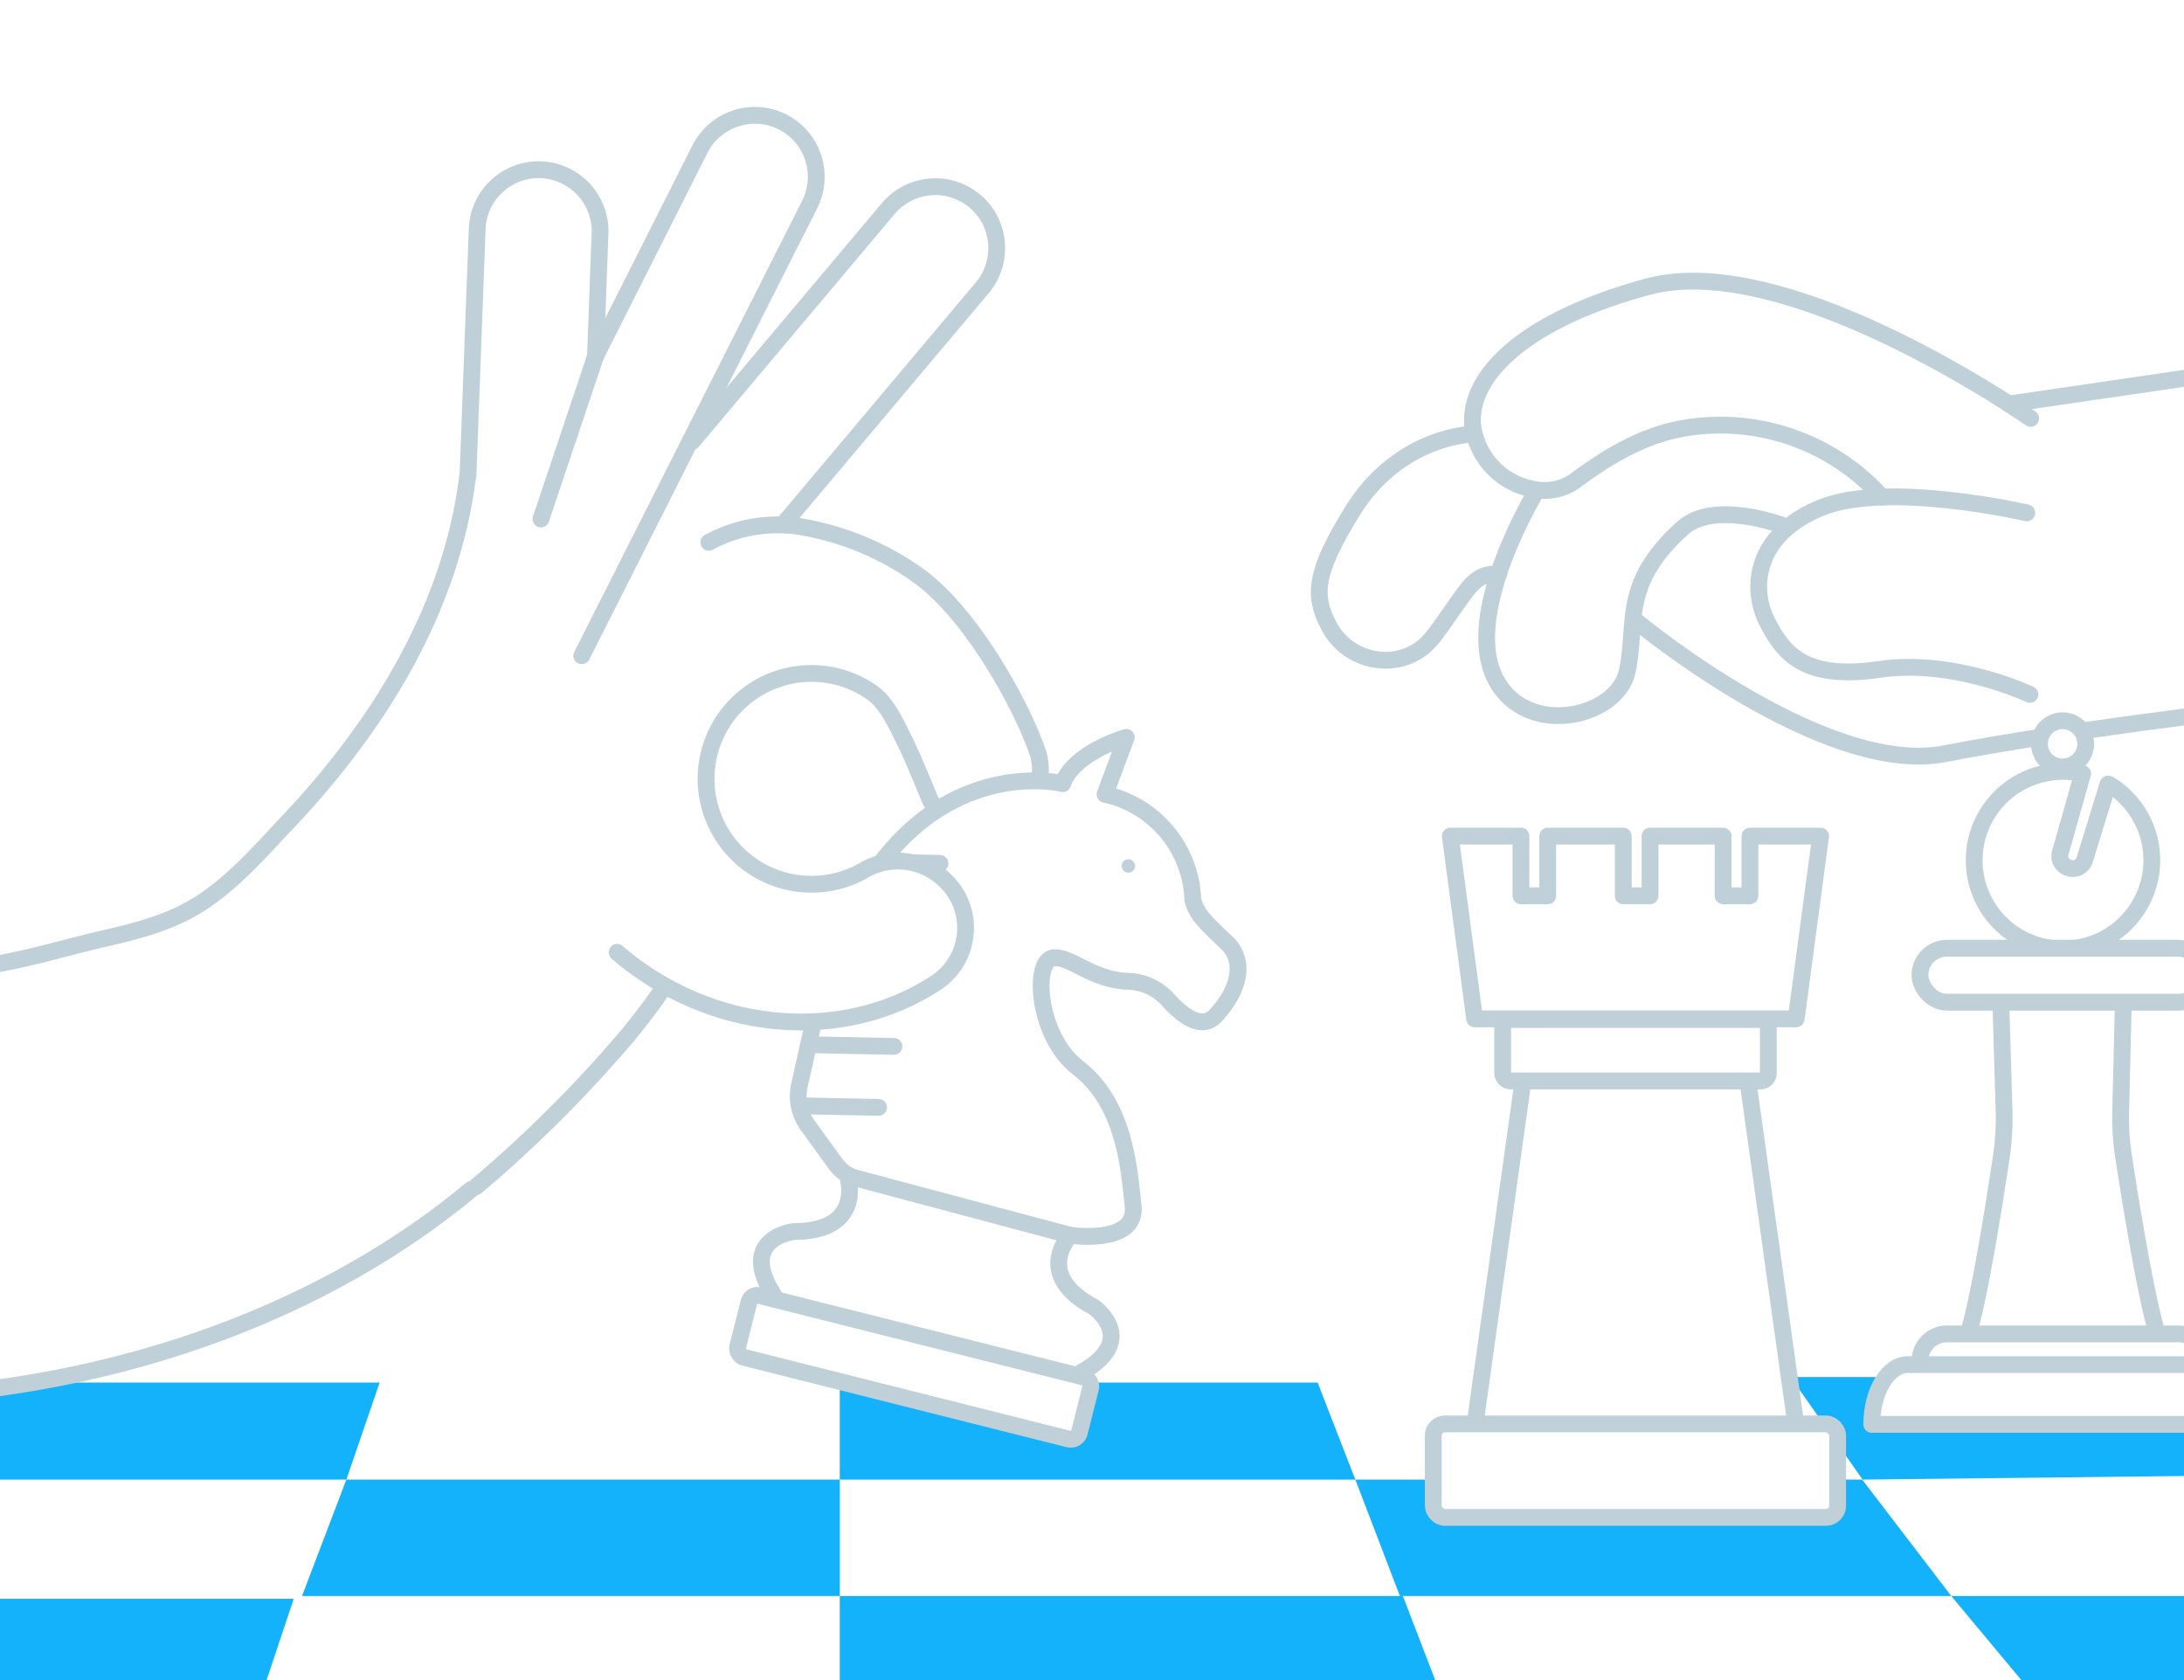 <svg xmlns="http://www.w3.org/2000/svg" xmlns:xlink="http://www.w3.org/1999/xlink" width="390" height="300" viewBox="0 0 390 300"><defs><clipPath id="clip-path"><rect width="390" height="300" fill="none"/></clipPath></defs><rect width="390" height="300" fill="#fff"/><g clip-path="url(#clip-path)"><path d="M362.61,74.71s-43.22-30.34-68.41-23.5S260.25,69.8,263.65,78.73a13.28,13.28,0,0,0,10.21,8.64A9.52,9.52,0,0,0,281,86.05c6-4.47,12.58-8.56,20.55-9.72a38.82,38.82,0,0,1,34.52,12.44" fill="none" stroke="#bfd0d8" stroke-linecap="round" stroke-linejoin="round" stroke-width="3"/><path d="M274.39,87.64s-12.68,20.72-7.8,32.58,22.17,8.27,24-.38-1.23-15.54,9.88-25.55c5.61-5.05,17.74-.5,17.74-.5" fill="none" stroke="#bfd0d8" stroke-linecap="round" stroke-linejoin="round" stroke-width="3"/><path d="M263.21,77.5s-13.34.11-21.8,13.92c-6.51,10.64-7.13,14.82-4,20.53,3.7,6.82,13.21,8.09,18.2,2.15.2-.23.39-.48.59-.74,6.12-8.23,6.64-11,11.43-10.88" fill="none" stroke="#bfd0d8" stroke-linecap="round" stroke-linejoin="round" stroke-width="3"/><path d="M292.51,111.18s33.38,27.59,54.77,23.41,54.37-8,54.37-8L703,82.47" fill="none" stroke="#bfd0d8" stroke-linecap="round" stroke-linejoin="round" stroke-width="3"/><line x1="358.73" y1="72.14" x2="694.23" y2="22.98" fill="none" stroke="#bfd0d8" stroke-linecap="round" stroke-linejoin="round" stroke-width="3"/><path d="M361.93,91.58s-24.94-5.78-36.8-.9-12.56,14.42-9.6,20.27,6.78,10.53,20.11,8.58S362.49,124,362.49,124" fill="none" stroke="#bfd0d8" stroke-linecap="round" stroke-linejoin="round" stroke-width="3"/><path d="M379.22,177.06l-.53,21.3a45.91,45.91,0,0,0,.51,8.12c1.41,9.14,4.87,30.61,7,34.21l-35.71.07c2.15-3.6,5.53-25.09,6.89-34.23a46.07,46.07,0,0,0,.49-8.13l-.63-21.29Z" fill="#fff" stroke="#bfd0d8" stroke-linecap="round" stroke-linejoin="round" stroke-width="3"/><polygon points="149.96 284.99 53.93 284.99 61.85 264.2 149.96 264.2 149.96 284.99" fill="#14B2FA"/><polygon points="249.98 284.99 348.44 284.99 332.53 264.2 242.02 264.2 249.98 284.99" fill="#14B2FA"/><polygon points="259.84 309.24 149.96 309.24 149.96 284.99 250.51 284.99 259.84 309.24" fill="#14B2FA"/><polygon points="44.52 309.24 -62.39 309.24 -46.55 285.49 52.45 285.49 44.52 309.24" fill="#14B2FA"/><polygon points="473.18 308.75 368.24 308.75 348.44 284.99 444.47 284.99 473.18 308.75" fill="#14B2FA"/><polygon points="242.02 264.2 149.96 264.2 149.96 246.88 235.29 246.88 242.02 264.2" fill="#14B2FA"/><polygon points="-29.72 264.2 61.85 264.2 67.79 246.88 -17.08 246.88 -29.72 264.2" fill="#14B2FA"/><polygon points="421.7 263.21 332.61 264.2 319.74 245.89 402.89 245.89 421.7 263.21" fill="#14B2FA"/><path d="M167.05,144.18a11.87,11.87,0,0,1-.81-1.06c-.15-.22-3.06-7.59-4.73-10.89-1.42-2.83-3.1-6.67-5.79-8.56A18.84,18.84,0,0,0,129,129" fill="#fff" stroke="#bfd0d8" stroke-linecap="round" stroke-linejoin="round" stroke-width="3"/><path d="M139.91,93.63a50.69,50.69,0,0,1,23.87,9c9.05,6.34,18.16,22.15,21.45,31.49a9.94,9.94,0,0,1,.43,4.88" fill="#fff" stroke="#bfd0d8" stroke-linecap="round" stroke-linejoin="round" stroke-width="3"/><path d="M123.62,78.83l35-41.59a11,11,0,0,1,15.46-1.34h0a11,11,0,0,1,1.34,15.47L139.88,93.6" fill="none" stroke="#bfd0d8" stroke-linecap="round" stroke-linejoin="round" stroke-width="3"/><path d="M106.31,63.68,125,26.61a11,11,0,0,1,14.74-4.84h0a11,11,0,0,1,4.85,14.74l-40.7,80.58" fill="none" stroke="#bfd0d8" stroke-linecap="round" stroke-linejoin="round" stroke-width="3"/><path d="M85,211.91a231.39,231.39,0,0,0,27-26.91c2.22-2.69,4.35-5.47,6.32-8.34" fill="none" stroke="#bfd0d8" stroke-linecap="round" stroke-linejoin="round" stroke-width="3"/><path d="M96.6,92.67l9.73-29,.82-22A11,11,0,0,0,96.59,30.31h0A11,11,0,0,0,85.21,40.87L83.57,84.92" fill="none" stroke="#bfd0d8" stroke-linecap="round" stroke-linejoin="round" stroke-width="3"/><path d="M126.58,96.84a25.65,25.65,0,0,1,13.91-3.06" fill="none" stroke="#bfd0d8" stroke-linecap="round" stroke-linejoin="round" stroke-width="3"/><path d="M84.15,212.38C58.87,233.5,22.52,247.6-18.41,249.48c-28.49,1.31-55.32-3.48-78.14-12.83" fill="#fff" stroke="#bfd0d8" stroke-linecap="round" stroke-linejoin="round" stroke-width="3"/><path d="M-103.79,162.2C-81,171.55-54.14,176.34-25.64,175a191.18,191.18,0,0,0,25.81-3c6.24-1.15,12.29-3,18.47-4.41,6-1.38,12-2.93,17.21-6.32C41.6,157.58,46.5,152,51.19,147a148.17,148.17,0,0,0,14.88-18.27c8.8-12.83,15.29-27.39,17.33-42.9l.12-.94" fill="none" stroke="#bfd0d8" stroke-linecap="round" stroke-linejoin="round" stroke-width="3"/><path d="M213,160.6a20,20,0,0,0-15.67-18.77l3.79-10.16s-9.3,2.6-11.35,8.26c0,0-29.63-7.45-42.91,35.54l-4.1,18.3a8.93,8.93,0,0,0,1.48,7.19l5,6.91a6.61,6.61,0,0,0,3.64,2.51l38.26,10.2s11.92,1.77,11.2-5.21-1.57-18.31-9.85-24.72c-7.37-5.7-8.11-19.34-4.33-19.62,3.15-.24,6.9,4,13.36,4.2a9.87,9.87,0,0,1,7,3.24c2.45,2.74,6,5.6,8.52,2.92,4.22-4.5,5.53-9.73,2-13.08S213.55,163.22,213,160.6Z" fill="#fff" stroke="#bfd0d8" stroke-linecap="round" stroke-linejoin="round" stroke-width="3"/><circle cx="201.5" cy="154.63" r="1.2" fill="#bfd0d8"/><line x1="167.85" y1="154.17" x2="157.5" y2="153.96" fill="#fff" stroke="#bfd0d8" stroke-linecap="round" stroke-linejoin="round" stroke-width="3"/><line x1="165.11" y1="165.06" x2="151.37" y2="164.78" fill="none" stroke="#1a12b2" stroke-linecap="round" stroke-linejoin="round" stroke-width="2"/><line x1="162.37" y1="175.96" x2="147.72" y2="175.66" fill="none" stroke="#1a12b2" stroke-linecap="round" stroke-linejoin="round" stroke-width="2"/><line x1="159.63" y1="186.85" x2="144.98" y2="186.56" fill="#fff" stroke="#bfd0d8" stroke-linecap="round" stroke-linejoin="round" stroke-width="3"/><line x1="156.89" y1="197.74" x2="142.88" y2="197.46" fill="#fff" stroke="#bfd0d8" stroke-linecap="round" stroke-linejoin="round" stroke-width="3"/><path d="M191.09,220.58s-6.69,7,4.2,12.8c0,0,8.42,5.82-2.34,11.77" fill="#fff" stroke="#bfd0d8" stroke-linecap="round" stroke-linejoin="round" stroke-width="3"/><path d="M151.49,210.62s2.6,9.31-9.75,9.29c0,0-10.18,1.15-3.51,11.47" fill="#fff" stroke="#bfd0d8" stroke-linecap="round" stroke-linejoin="round" stroke-width="3"/><rect x="131.78" y="238.47" width="62.91" height="11.38" rx="1.59" transform="translate(261.98 520.76) rotate(-165.88)" stroke-width="3" stroke="#bfd0d8" stroke-linecap="round" stroke-linejoin="round" fill="#fff"/><path d="M129,129a18.83,18.83,0,0,0,25.25,26.42,12,12,0,0,1,13.82,1.15l.31.27a11.72,11.72,0,0,1-1.19,18.62c-14.92,9.85-36.06,9.56-52.88-2.21q-2.16-1.51-4.11-3.2" fill="#fff" stroke="#bfd0d8" stroke-linecap="round" stroke-linejoin="round" stroke-width="3"/><polygon points="320.75 254.8 263.33 254.8 272.03 192.59 312.06 192.59 320.75 254.8" fill="#fff" stroke="#bfd0d8" stroke-linecap="round" stroke-linejoin="round" stroke-width="3"/><polygon points="312.49 149.3 312.49 159.96 307.7 159.96 307.7 149.3 294.65 149.3 294.65 159.96 289.87 159.96 289.87 149.3 276.38 149.3 276.38 159.96 271.6 159.96 271.6 149.3 258.98 149.3 263.33 181.93 320.75 181.93 325.11 149.3 312.49 149.3" fill="#fff" stroke="#bfd0d8" stroke-linecap="round" stroke-linejoin="round" stroke-width="3"/><rect x="268.32" y="182.06" width="47.44" height="10.97" rx="1.36" transform="translate(584.09 375.08) rotate(180)" stroke-width="3" stroke="#bfd0d8" stroke-linecap="round" stroke-linejoin="round" fill="#fff"/><rect x="255.94" y="254.25" width="72.21" height="16.69" rx="2.07" transform="translate(584.09 525.2) rotate(180)" stroke-width="3" stroke="#bfd0d8" stroke-linecap="round" stroke-linejoin="round" fill="#fff"/><circle cx="368.32" cy="132.83" r="4.13" fill="#fff" stroke="#bfd0d8" stroke-linecap="round" stroke-linejoin="round" stroke-width="3"/><path d="M367.92,152.24a2.18,2.18,0,0,0,1.44,2.71l.19.06a2.18,2.18,0,0,0,2.7-1.44L376.44,140l.33.14a15.86,15.86,0,1,1-4.87-2Z" fill="#fff" stroke="#bfd0d8" stroke-linecap="round" stroke-linejoin="round" stroke-width="3"/><rect x="342.85" y="169.32" width="50.95" height="9.64" rx="4.82" stroke-width="3" stroke="#bfd0d8" stroke-linecap="round" stroke-linejoin="round" fill="#fff"/><path d="M342.85,243h0a4.82,4.82,0,0,1,4.82-4.81H389a4.83,4.83,0,0,1,4.82,4.81h0" fill="#fff" stroke="#bfd0d8" stroke-linecap="round" stroke-linejoin="round" stroke-width="3"/><path d="M334.24,254.34h0c0-5.86,2.9-10.67,6.45-10.67H396c3.55,0,6.45,4.81,6.45,10.67H334.24Z" fill="#fff" stroke="#bfd0d8" stroke-linecap="round" stroke-linejoin="round" stroke-width="3"/></g></svg>
